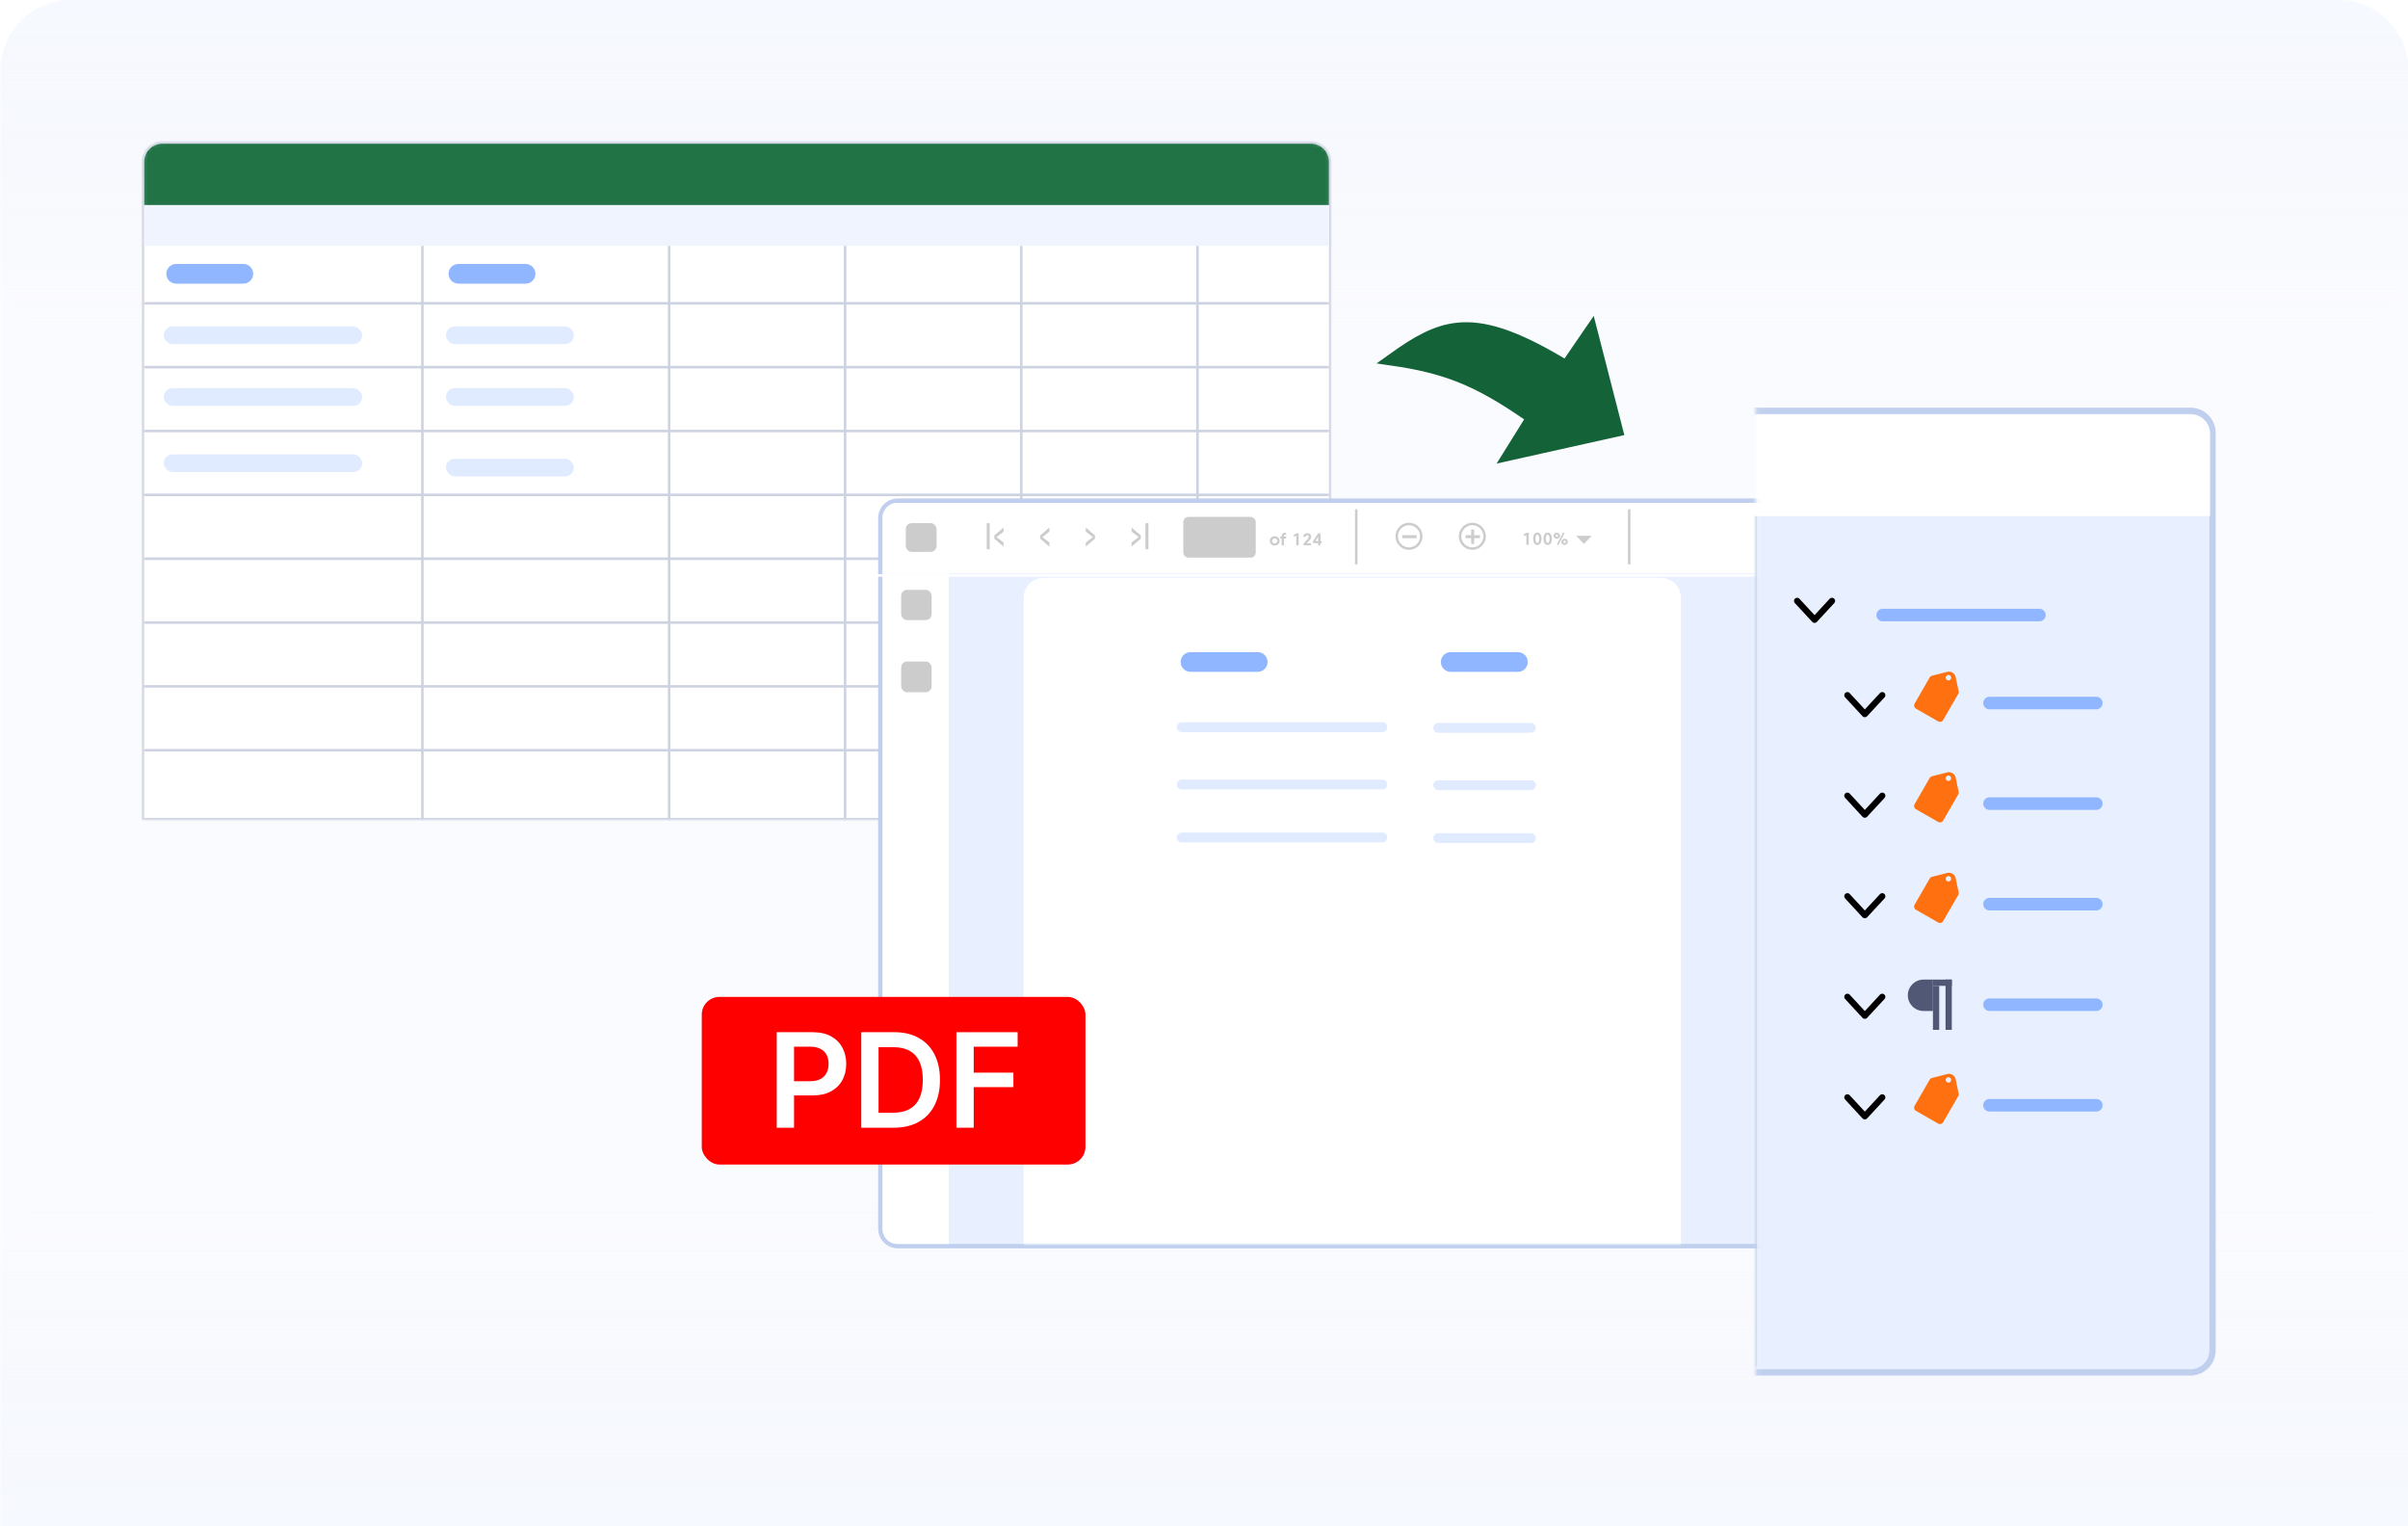<svg width="546" height="346" viewBox="0 0 546 346" fill="none" xmlns="http://www.w3.org/2000/svg">
<g clip-path="url(#clip0_15237_12011)">
<path opacity="0.5" d="M0.121 16C0.121 7.163 7.285 0 16.121 0H530.121C538.958 0 546.121 7.163 546.121 16V346H0.121V16Z" fill="#F6F9FF"/>
<path d="M0.121 346H546.121V288C546.121 279.163 538.958 272 530.121 272H16.121C7.285 272 0.121 279.163 0.121 288V346Z" fill="url(#paint0_linear_15237_12011)"/>
<path d="M0.121 16C0.121 7.163 7.285 0 16.121 0H530.121C538.958 0 546.121 7.163 546.121 16V60C546.121 68.837 538.958 76 530.121 76H16.121C7.285 76 0.121 68.837 0.121 60V16Z" fill="url(#paint1_linear_15237_12011)"/>
<mask id="mask0_15237_12011" style="mask-type:alpha" maskUnits="userSpaceOnUse" x="32" y="32" width="270" height="154">
<path d="M32.121 36.632C32.121 34.074 34.195 32 36.753 32H297.279C299.837 32 301.911 34.074 301.911 36.632V186H32.121V36.632Z" fill="#F6F9FF"/>
</mask>
<g mask="url(#mask0_15237_12011)">
<path d="M36.753 32.289H297.279C299.677 32.289 301.621 34.233 301.621 36.632V185.711H32.411V36.632C32.411 34.233 34.355 32.289 36.753 32.289Z" fill="white" stroke="#CED3E2" stroke-width="0.579"/>
<rect x="32.121" y="126.369" width="269.211" height="0.579" fill="#CED3E2"/>
<rect x="32.121" y="111.895" width="269.211" height="0.579" fill="#CED3E2"/>
<rect x="32.121" y="97.421" width="269.211" height="0.579" fill="#CED3E2"/>
<rect x="32.121" y="82.948" width="269.211" height="0.579" fill="#CED3E2"/>
<rect x="32.121" y="68.474" width="269.211" height="0.579" fill="#CED3E2"/>
<rect x="37.121" y="74" width="45" height="4" rx="2" fill="#E0EBFF"/>
<rect x="101.121" y="74" width="29" height="4" rx="2" fill="#E0EBFF"/>
<rect x="37.121" y="88" width="45" height="4" rx="2" fill="#E0EBFF"/>
<rect x="101.121" y="88" width="29" height="4" rx="2" fill="#E0EBFF"/>
<rect x="37.121" y="103" width="45" height="4" rx="2" fill="#E0EBFF"/>
<rect x="101.121" y="104" width="29" height="4" rx="2" fill="#E0EBFF"/>
<path fill-rule="evenodd" clip-rule="evenodd" d="M37.707 62.073C37.707 60.84 38.707 59.84 39.94 59.84H55.178C56.411 59.84 57.41 60.84 57.41 62.073C57.41 63.306 56.411 64.305 55.178 64.305H39.94C38.707 64.305 37.707 63.306 37.707 62.073Z" fill="#90B6FF"/>
<path fill-rule="evenodd" clip-rule="evenodd" d="M101.707 62.073C101.707 60.84 102.707 59.84 103.94 59.84H119.178C120.411 59.84 121.41 60.84 121.41 62.073C121.41 63.306 120.411 64.305 119.178 64.305H103.94C102.707 64.305 101.707 63.306 101.707 62.073Z" fill="#90B6FF"/>
<rect x="32.121" y="140.842" width="269.789" height="0.579" fill="#CED3E2"/>
<rect x="32.121" y="155.316" width="269.789" height="0.579" fill="#CED3E2"/>
<rect x="32.121" y="169.79" width="269.789" height="0.579" fill="#CED3E2"/>
<path d="M32.699 41.842C32.699 36.726 36.846 32.579 41.962 32.579H292.068C297.184 32.579 301.331 36.726 301.331 41.842V55.737H32.699V41.842Z" fill="#F0F4FE"/>
<path d="M32.699 36.632C32.699 34.394 34.514 32.579 36.752 32.579H297.278C299.516 32.579 301.331 34.394 301.331 36.632V46.474H32.699V36.632Z" fill="#217346"/>
<rect x="191.332" y="186" width="130.263" height="0.579" transform="rotate(-90 191.332 186)" fill="#CED3E2"/>
<rect x="231.279" y="186" width="130.263" height="0.579" transform="rotate(-90 231.279 186)" fill="#CED3E2"/>
<rect x="271.227" y="186" width="130.263" height="0.579" transform="rotate(-90 271.227 186)" fill="#CED3E2"/>
<rect x="95.488" y="186" width="130.263" height="0.579" transform="rotate(-90 95.488 186)" fill="#CED3E2"/>
<rect x="151.438" y="186" width="130.263" height="0.579" transform="rotate(-90 151.438 186)" fill="#CED3E2"/>
</g>
<g filter="url(#filter0_f_15237_12011)">
<path d="M203.582 113.5H476.652C478.842 113.5 480.617 115.275 480.617 117.465V278.535C480.617 280.725 478.842 282.5 476.652 282.5H203.582C201.392 282.5 199.617 280.725 199.617 278.535V117.465C199.617 115.275 201.392 113.5 203.582 113.5Z" fill="#E8F0FF" stroke="#BFCFED"/>
<mask id="mask1_15237_12011" style="mask-type:alpha" maskUnits="userSpaceOnUse" x="224" y="119" width="178" height="163">
<path d="M224.123 123.465C224.123 120.999 226.122 119 228.588 119H396.658C399.124 119 401.123 120.999 401.123 123.465V282H224.123V123.465Z" fill="white"/>
</mask>
<g mask="url(#mask1_15237_12011)">
<path d="M232.123 135.465C232.123 132.999 234.122 131 236.588 131H376.658C379.124 131 381.123 132.999 381.123 135.465V283H232.123V135.465Z" fill="white"/>
</g>
<path d="M215.119 130L215.119 282L203.468 282C201.618 282 200.119 280.501 200.119 278.651L200.119 130L215.119 130Z" fill="white"/>
<rect x="204.332" y="133.718" width="6.907" height="6.855" rx="1.33" fill="#CDCCCC"/>
<rect x="204.332" y="149.968" width="6.907" height="6.965" rx="1.33" fill="#CDCCCC"/>
<path d="M200.121 117.349C200.121 115.499 201.62 114 203.47 114H476.772C478.622 114 480.121 115.499 480.121 117.349V130H200.121V117.349Z" fill="white"/>
<rect x="205.375" y="118.597" width="6.99" height="6.513" rx="1.33" fill="#CDCCCC"/>
<path d="M225.953 121.763L227.555 122.982V123.926L225.461 122.1V121.397L227.555 119.576V120.52L225.953 121.763Z" fill="#CDCCCC"/>
<path d="M236.345 121.763L237.948 122.982V123.926L235.854 122.1V121.397L237.948 119.576V120.52L236.345 121.763Z" fill="#CDCCCC"/>
<path d="M224.072 118.604V124.52" stroke="#CDCCCC" stroke-width="0.67"/>
<path d="M258.186 121.763L256.583 122.982V123.926L258.678 122.1V121.397L256.583 119.576V120.52L258.186 121.763Z" fill="#CDCCCC"/>
<path d="M247.797 121.763L246.195 122.982V123.926L248.289 122.1V121.397L246.195 119.576V120.52L247.797 121.763Z" fill="#CDCCCC"/>
<path d="M260.066 118.604V124.52" stroke="#CDCCCC" stroke-width="0.67"/>
<rect x="268.382" y="117.25" width="16.274" height="9.105" rx="1.06" fill="#CDCCCC" stroke="#CDCCCC" stroke-width="0.112"/>
<path d="M287.914 122.622C287.914 123.211 288.393 123.676 289.033 123.676C289.675 123.676 290.152 123.211 290.152 122.622C290.152 122.032 289.675 121.567 289.033 121.567C288.393 121.567 287.914 122.032 287.914 122.622ZM288.451 122.622C288.451 122.295 288.704 122.04 289.033 122.04C289.364 122.04 289.617 122.295 289.617 122.622C289.617 122.95 289.364 123.203 289.033 123.203C288.704 123.203 288.451 122.95 288.451 122.622Z" fill="#CDCCCC"/>
<path d="M291.629 120.808C291.566 120.798 291.479 120.789 291.397 120.789C290.872 120.789 290.605 121.022 290.605 121.499V121.614H290.265V122.079H290.605V123.629H291.14V122.079H291.629V121.614H291.14V121.505C291.14 121.316 291.226 121.224 291.448 121.224C291.504 121.224 291.576 121.228 291.629 121.234V120.808Z" fill="#CDCCCC"/>
<path d="M293.977 120.905L293.263 121.287L293.477 121.668L293.919 121.431V123.629H294.466V120.905H293.977Z" fill="#CDCCCC"/>
<path d="M296.922 122.472C297.178 122.193 297.301 121.964 297.301 121.654C297.301 121.172 296.918 120.859 296.406 120.859C295.894 120.859 295.521 121.199 295.497 121.703H296.015C296.034 121.491 296.186 121.333 296.4 121.333C296.608 121.333 296.758 121.481 296.758 121.688C296.758 121.855 296.684 121.995 296.497 122.197L295.589 123.188V123.629H297.274V123.159H296.291L296.922 122.472Z" fill="#CDCCCC"/>
<path d="M297.72 123.135H298.883V123.629H299.42V123.135H299.712V122.655H299.42V120.905H298.897L297.72 122.668V123.135ZM298.247 122.659L298.883 121.705V122.659H298.247Z" fill="#CDCCCC"/>
<path d="M346.154 120.779L345.439 121.16L345.653 121.542L346.095 121.304V123.503H346.642V120.779H346.154Z" fill="#CDCCCC"/>
<path d="M347.625 122.141C347.625 122.943 347.944 123.55 348.582 123.55C349.22 123.55 349.539 122.943 349.539 122.141C349.539 121.341 349.22 120.732 348.582 120.732C347.944 120.732 347.625 121.341 347.625 122.141ZM348.162 122.141C348.162 121.588 348.288 121.227 348.582 121.227C348.876 121.227 349.002 121.588 349.002 122.141C349.002 122.696 348.876 123.058 348.582 123.058C348.288 123.058 348.162 122.696 348.162 122.141Z" fill="#CDCCCC"/>
<path d="M349.97 122.141C349.97 122.943 350.289 123.55 350.927 123.55C351.565 123.55 351.884 122.943 351.884 122.141C351.884 121.341 351.565 120.732 350.927 120.732C350.289 120.732 349.97 121.341 349.97 122.141ZM350.507 122.141C350.507 121.588 350.633 121.227 350.927 121.227C351.221 121.227 351.347 121.588 351.347 122.141C351.347 122.696 351.221 123.058 350.927 123.058C350.633 123.058 350.507 122.696 350.507 122.141Z" fill="#CDCCCC"/>
<path d="M353.015 123.421L353.334 123.604L354.737 120.88L354.42 120.697L353.015 123.421ZM352.733 121.45C352.733 121.3 352.84 121.17 352.999 121.17C353.159 121.17 353.266 121.3 353.266 121.45C353.266 121.6 353.159 121.731 352.999 121.731C352.84 121.731 352.733 121.6 352.733 121.45ZM352.262 121.45C352.262 121.839 352.577 122.149 352.999 122.149C353.422 122.149 353.737 121.839 353.737 121.45C353.737 121.061 353.422 120.752 352.999 120.752C352.577 120.752 352.262 121.061 352.262 121.45ZM354.506 122.832C354.506 122.682 354.613 122.552 354.772 122.552C354.932 122.552 355.039 122.682 355.039 122.832C355.039 122.982 354.932 123.112 354.772 123.112C354.613 123.112 354.506 122.982 354.506 122.832ZM354.035 122.832C354.035 123.221 354.35 123.53 354.772 123.53C355.194 123.53 355.51 123.221 355.51 122.832C355.51 122.443 355.194 122.133 354.772 122.133C354.35 122.133 354.035 122.443 354.035 122.832Z" fill="#CDCCCC"/>
<path d="M322.268 121.58C322.268 123.123 321.02 124.373 319.481 124.373C317.943 124.373 316.695 123.123 316.695 121.58C316.695 120.037 317.943 118.787 319.481 118.787C321.02 118.787 322.268 120.037 322.268 121.58Z" stroke="#CDCCCC" stroke-width="0.558"/>
<path d="M317.947 121.665H321.217" stroke="#CDCCCC" stroke-width="0.67"/>
<path d="M333.924 123.323L333.924 120.046" stroke="#CDCCCC" stroke-width="0.67"/>
<path d="M336.629 121.58C336.629 123.123 335.381 124.373 333.843 124.373C332.304 124.373 331.056 123.123 331.056 121.58C331.056 120.037 332.304 118.787 333.843 118.787C335.381 118.787 336.629 120.037 336.629 121.58Z" stroke="#CDCCCC" stroke-width="0.558"/>
<path d="M332.309 121.665H335.578" stroke="#CDCCCC" stroke-width="0.67"/>
<path d="M359.148 123.302L357.378 121.459L360.918 121.459L359.148 123.302Z" fill="#CDCCCC"/>
<path d="M369.412 115.458V127.952" stroke="#CDCCCC" stroke-width="0.558"/>
<path d="M307.52 115.458V127.952" stroke="#CDCCCC" stroke-width="0.558"/>
<path d="M198.789 130.46H420.668" stroke="white" stroke-width="0.558"/>
<path d="M267.969 164.854H313.447" stroke="#E0EBFF" stroke-width="2.233" stroke-linecap="round"/>
<path d="M267.969 177.854H313.447" stroke="#E0EBFF" stroke-width="2.233" stroke-linecap="round"/>
<path d="M267.969 189.854H313.447" stroke="#E0EBFF" stroke-width="2.233" stroke-linecap="round"/>
<path d="M326.117 165H347.117" stroke="#E0EBFF" stroke-width="2.233" stroke-linecap="round"/>
<path d="M326.117 178H347.117" stroke="#E0EBFF" stroke-width="2.233" stroke-linecap="round"/>
<path d="M326.117 190H347.117" stroke="#E0EBFF" stroke-width="2.233" stroke-linecap="round"/>
<path d="M269.939 150.073H285.178" stroke="#90B6FF" stroke-width="4.465" stroke-linecap="round"/>
<path d="M328.938 150.073H344.176" stroke="#90B6FF" stroke-width="4.465" stroke-linecap="round"/>
<path d="M422.037 148.153H449.875" stroke="#90B6FF" stroke-width="2.233" stroke-linecap="round"/>
<path d="M406.84 145.642L409.934 148.991L413.027 145.642" stroke="black" stroke-width="1.116" stroke-linecap="round" stroke-linejoin="round"/>
<path d="M441.014 163.782H459.991" stroke="#90B6FF" stroke-width="2.233" stroke-linecap="round"/>
<path d="M415.77 162.386L418.863 165.735L421.957 162.386" stroke="black" stroke-width="1.116" stroke-linecap="round" stroke-linejoin="round"/>
<path fill-rule="evenodd" clip-rule="evenodd" d="M430.741 158.943L433.39 158.265C434.058 158.043 434.772 158.406 434.985 159.077L435.521 161.632C435.577 161.806 435.555 161.996 435.461 162.155L432.773 166.813C432.594 167.116 432.207 167.22 431.907 167.046L427.926 164.765C427.621 164.589 427.533 164.174 427.715 163.867L430.389 159.227C430.469 159.093 430.594 158.992 430.741 158.943ZM433.72 159.768C433.989 159.768 434.208 159.55 434.208 159.28C434.208 159.01 433.989 158.792 433.72 158.792C433.45 158.792 433.232 159.01 433.232 159.28C433.232 159.55 433.45 159.768 433.72 159.768Z" fill="#FF7110"/>
<path d="M441.014 181.642H459.991" stroke="#90B6FF" stroke-width="2.233" stroke-linecap="round"/>
<path d="M441.014 199.503H459.991" stroke="#90B6FF" stroke-width="2.233" stroke-linecap="round"/>
<path d="M441.014 217.363H459.991" stroke="#90B6FF" stroke-width="2.233" stroke-linecap="round"/>
<path d="M441.014 235.223H459.991" stroke="#90B6FF" stroke-width="2.233" stroke-linecap="round"/>
<path d="M415.77 180.247L418.863 183.596L421.957 180.247" stroke="black" stroke-width="1.116" stroke-linecap="round" stroke-linejoin="round"/>
<path d="M415.77 198.108L418.863 201.457L421.957 198.108" stroke="black" stroke-width="1.116" stroke-linecap="round" stroke-linejoin="round"/>
<path d="M415.77 215.968L418.863 219.316L421.957 215.968" stroke="black" stroke-width="1.116" stroke-linecap="round" stroke-linejoin="round"/>
<path d="M415.77 233.828L418.863 237.177L421.957 233.828" stroke="black" stroke-width="1.116" stroke-linecap="round" stroke-linejoin="round"/>
<path fill-rule="evenodd" clip-rule="evenodd" d="M430.741 176.804L433.39 176.126C434.058 175.904 434.772 176.267 434.985 176.937L435.521 179.493C435.577 179.667 435.555 179.857 435.461 180.016L432.773 184.674C432.594 184.977 432.207 185.081 431.907 184.906L427.926 182.626C427.621 182.45 427.533 182.035 427.715 181.728L430.389 177.088C430.469 176.953 430.594 176.853 430.741 176.804ZM433.72 177.627C433.989 177.627 434.208 177.409 434.208 177.139C434.208 176.87 433.989 176.651 433.72 176.651C433.45 176.651 433.232 176.87 433.232 177.139C433.232 177.409 433.45 177.627 433.72 177.627Z" fill="#FF7110"/>
<path fill-rule="evenodd" clip-rule="evenodd" d="M430.741 194.663L433.39 193.985C434.058 193.763 434.772 194.126 434.985 194.797L435.521 197.352C435.577 197.526 435.555 197.717 435.461 197.875L432.773 202.533C432.594 202.836 432.207 202.94 431.907 202.766L427.926 200.486C427.621 200.309 427.533 199.894 427.715 199.587L430.389 194.947C430.469 194.813 430.594 194.712 430.741 194.663ZM433.72 195.487C433.989 195.487 434.208 195.269 434.208 194.999C434.208 194.729 433.989 194.511 433.72 194.511C433.45 194.511 433.232 194.729 433.232 194.999C433.232 195.269 433.45 195.487 433.72 195.487Z" fill="#FF7110"/>
<path fill-rule="evenodd" clip-rule="evenodd" d="M430.741 230.384L433.39 229.706C434.058 229.484 434.772 229.848 434.985 230.518L435.521 233.073C435.577 233.247 435.555 233.438 435.461 233.596L432.773 238.254C432.594 238.557 432.207 238.661 431.907 238.487L427.926 236.207C427.621 236.03 427.533 235.615 427.715 235.308L430.389 230.668C430.469 230.534 430.594 230.433 430.741 230.384ZM433.72 231.208C433.989 231.208 434.208 230.99 434.208 230.72C434.208 230.451 433.989 230.232 433.72 230.232C433.45 230.232 433.232 230.451 433.232 230.72C433.232 230.99 433.45 231.208 433.72 231.208Z" fill="#FF7110"/>
<path d="M426.506 215.689C426.506 214.147 427.755 212.898 429.297 212.898H430.971V218.479H429.297C427.755 218.479 426.506 217.23 426.506 215.689V215.689Z" fill="#505875"/>
<rect x="430.971" y="212.898" width="3.349" height="1.116" fill="#505875"/>
<rect x="432.086" y="214.015" width="7.814" height="1.116" transform="rotate(90 432.086 214.015)" fill="#505875"/>
<rect x="434.32" y="212.898" width="8.93" height="1.116" transform="rotate(90 434.32 212.898)" fill="#505875"/>
</g>
<g filter="url(#filter1_d_15237_12011)">
<mask id="mask2_15237_12011" style="mask-type:alpha" maskUnits="userSpaceOnUse" x="398" y="87" width="117" height="227">
<rect x="398.123" y="87" width="116" height="227" fill="#D9D9D9"/>
</mask>
<g mask="url(#mask2_15237_12011)">
<path d="M147.64 89.132H496.694C499.448 89.132 501.681 91.364 501.681 94.118V302.126C501.681 304.88 499.448 307.112 496.694 307.112H147.64C144.886 307.112 142.654 304.88 142.654 302.126V94.118C142.654 91.364 144.886 89.132 147.64 89.132Z" fill="#E8F0FF" stroke="#BFCFED" stroke-width="1.425"/>
<mask id="mask3_15237_12011" style="mask-type:alpha" maskUnits="userSpaceOnUse" x="378" y="88" width="23" height="218">
<path d="M378.119 93.699C378.119 90.552 380.671 88 383.818 88H400.119V306H378.119V93.699Z" fill="white"/>
</mask>
<g mask="url(#mask3_15237_12011)">
<path d="M217.451 88.748H398.033V307.468H212.108V94.09C212.108 91.14 214.5 88.748 217.451 88.748Z" fill="white" stroke="#BFCFED" stroke-width="0.712"/>
</g>
<path d="M393.121 90H496.847C499.208 90 501.121 91.914 501.121 94.274V113H393.121V90Z" fill="white"/>
<path d="M426.889 135.435H462.418" stroke="#90B6FF" stroke-width="2.849" stroke-linecap="round"/>
<path d="M407.492 132.228L411.44 136.502L415.389 132.228" stroke="black" stroke-width="1.425" stroke-linecap="round" stroke-linejoin="round"/>
<path d="M451.109 155.381H475.329" stroke="#90B6FF" stroke-width="2.849" stroke-linecap="round"/>
<path d="M418.889 153.6L422.837 157.875L426.785 153.6" stroke="black" stroke-width="1.425" stroke-linecap="round" stroke-linejoin="round"/>
<path fill-rule="evenodd" clip-rule="evenodd" d="M437.995 149.207L441.377 148.342C442.229 148.058 443.141 148.522 443.412 149.377L444.097 152.639C444.167 152.861 444.139 153.104 444.02 153.306L440.589 159.251C440.36 159.638 439.867 159.771 439.483 159.548L434.403 156.638C434.014 156.413 433.902 155.883 434.134 155.491L437.547 149.569C437.648 149.398 437.808 149.269 437.995 149.207ZM441.799 150.256C442.143 150.256 442.422 149.977 442.422 149.633C442.422 149.289 442.143 149.01 441.799 149.01C441.455 149.01 441.176 149.289 441.176 149.633C441.176 149.977 441.455 150.256 441.799 150.256Z" fill="#FF7110"/>
<path d="M451.109 178.176H475.329" stroke="#90B6FF" stroke-width="2.849" stroke-linecap="round"/>
<path d="M451.109 200.973H475.329" stroke="#90B6FF" stroke-width="2.849" stroke-linecap="round"/>
<path d="M451.109 223.768H475.329" stroke="#90B6FF" stroke-width="2.849" stroke-linecap="round"/>
<path d="M451.109 246.562H475.329" stroke="#90B6FF" stroke-width="2.849" stroke-linecap="round"/>
<path d="M418.889 176.395L422.837 180.669L426.785 176.395" stroke="black" stroke-width="1.425" stroke-linecap="round" stroke-linejoin="round"/>
<path d="M418.889 199.19L422.837 203.464L426.785 199.19" stroke="black" stroke-width="1.425" stroke-linecap="round" stroke-linejoin="round"/>
<path d="M418.889 221.987L422.837 226.261L426.785 221.987" stroke="black" stroke-width="1.425" stroke-linecap="round" stroke-linejoin="round"/>
<path d="M418.889 244.782L422.837 249.056L426.785 244.782" stroke="black" stroke-width="1.425" stroke-linecap="round" stroke-linejoin="round"/>
<path fill-rule="evenodd" clip-rule="evenodd" d="M437.995 172L441.377 171.134C442.229 170.851 443.141 171.315 443.412 172.17L444.097 175.431C444.167 175.654 444.139 175.897 444.02 176.099L440.589 182.044C440.36 182.431 439.867 182.563 439.483 182.341L434.403 179.431C434.014 179.206 433.902 178.676 434.134 178.284L437.547 172.362C437.648 172.191 437.808 172.062 437.995 172ZM441.799 173.051C442.143 173.051 442.422 172.772 442.422 172.428C442.422 172.084 442.143 171.805 441.799 171.805C441.455 171.805 441.176 172.084 441.176 172.428C441.176 172.772 441.455 173.051 441.799 173.051Z" fill="#FF7110"/>
<path fill-rule="evenodd" clip-rule="evenodd" d="M437.995 194.797L441.377 193.931C442.229 193.648 443.141 194.112 443.412 194.967L444.097 198.228C444.167 198.451 444.139 198.694 444.02 198.896L440.589 204.841C440.36 205.228 439.867 205.36 439.483 205.138L434.403 202.228C434.014 202.003 433.902 201.473 434.134 201.081L437.547 195.159C437.648 194.988 437.808 194.859 437.995 194.797ZM441.799 195.848C442.143 195.848 442.422 195.569 442.422 195.225C442.422 194.881 442.143 194.602 441.799 194.602C441.455 194.602 441.176 194.881 441.176 195.225C441.176 195.569 441.455 195.848 441.799 195.848Z" fill="#FF7110"/>
<path fill-rule="evenodd" clip-rule="evenodd" d="M437.995 240.387L441.377 239.522C442.229 239.239 443.141 239.703 443.412 240.558L444.097 243.819C444.167 244.041 444.139 244.285 444.02 244.487L440.589 250.432C440.36 250.819 439.867 250.951 439.483 250.729L434.403 247.819C434.014 247.593 433.902 247.064 434.134 246.672L437.547 240.75C437.648 240.579 437.808 240.45 437.995 240.387ZM441.799 241.439C442.143 241.439 442.422 241.16 442.422 240.816C442.422 240.472 442.143 240.193 441.799 240.193C441.455 240.193 441.176 240.472 441.176 240.816C441.176 241.16 441.455 241.439 441.799 241.439Z" fill="#FF7110"/>
<path d="M432.586 221.631C432.586 219.664 434.181 218.069 436.148 218.069H438.285V225.193H436.148C434.181 225.193 432.586 223.598 432.586 221.631V221.631Z" fill="#505875"/>
<rect x="438.285" y="218.069" width="4.274" height="1.425" fill="#505875"/>
<rect x="439.707" y="219.494" width="9.973" height="1.425" transform="rotate(90 439.707 219.494)" fill="#505875"/>
<rect x="442.561" y="218.069" width="11.398" height="1.425" transform="rotate(90 442.561 218.069)" fill="#505875"/>
</g>
</g>
<rect x="159.121" y="226" width="87" height="38" rx="4" fill="#FF0000"/>
<path d="M176.121 255.656V234H184.243C185.906 234 187.302 234.31 188.43 234.93C189.565 235.551 190.421 236.404 191 237.489C191.585 238.568 191.877 239.795 191.877 241.169C191.877 242.558 191.585 243.792 191 244.87C190.414 245.949 189.551 246.798 188.409 247.419C187.267 248.032 185.86 248.339 184.19 248.339H178.807V245.113H183.661C184.634 245.113 185.43 244.944 186.051 244.606C186.671 244.267 187.129 243.802 187.425 243.21C187.729 242.618 187.88 241.938 187.88 241.169C187.88 240.401 187.729 239.724 187.425 239.139C187.129 238.554 186.668 238.099 186.04 237.775C185.42 237.444 184.62 237.278 183.64 237.278H180.045V255.656H176.121Z" fill="white"/>
<path d="M202.623 255.656H195.285V234H202.771C204.922 234 206.769 234.433 208.312 235.3C209.863 236.161 211.055 237.398 211.886 239.012C212.718 240.626 213.134 242.558 213.134 244.807C213.134 247.063 212.715 249.001 211.876 250.623C211.044 252.244 209.842 253.488 208.27 254.355C206.705 255.222 204.823 255.656 202.623 255.656ZM199.208 252.262H202.433C203.942 252.262 205.2 251.987 206.208 251.437C207.216 250.88 207.974 250.052 208.482 248.952C208.989 247.845 209.243 246.463 209.243 244.807C209.243 243.15 208.989 241.775 208.482 240.683C207.974 239.583 207.223 238.762 206.229 238.219C205.242 237.669 204.016 237.394 202.549 237.394H199.208V252.262Z" fill="white"/>
<path d="M216.863 255.656V234H230.736V237.288H220.786V243.168H229.785V246.456H220.786V255.656H216.863Z" fill="white"/>
<path d="M353.975 82.56L355.185 83.283L355.981 82.121L360.736 75.189L366.472 97.509L342.509 102.849L346.861 95.864L347.62 94.645L346.435 93.833C340.708 89.909 335.979 87.115 330.752 85.09C326.419 83.411 321.793 82.278 316.032 81.439C321.394 77.6 325.642 75.166 330.515 74.652C336.236 74.049 343.127 76.078 353.975 82.56Z" fill="#146338" stroke="#146338" stroke-width="3"/>
</g>
<defs>
<filter id="filter0_f_15237_12011" x="196.789" y="111" width="286.328" height="174" filterUnits="userSpaceOnUse" color-interpolation-filters="sRGB">
<feFlood flood-opacity="0" result="BackgroundImageFix"/>
<feBlend mode="normal" in="SourceGraphic" in2="BackgroundImageFix" result="shape"/>
<feGaussianBlur stdDeviation="1" result="effect1_foregroundBlur_15237_12011"/>
</filter>
<filter id="filter1_d_15237_12011" x="394.123" y="88.392" width="112.27" height="227.434" filterUnits="userSpaceOnUse" color-interpolation-filters="sRGB">
<feFlood flood-opacity="0" result="BackgroundImageFix"/>
<feColorMatrix in="SourceAlpha" type="matrix" values="0 0 0 0 0 0 0 0 0 0 0 0 0 0 0 0 0 0 127 0" result="hardAlpha"/>
<feOffset dy="4"/>
<feGaussianBlur stdDeviation="2"/>
<feComposite in2="hardAlpha" operator="out"/>
<feColorMatrix type="matrix" values="0 0 0 0 0 0 0 0 0 0 0 0 0 0 0 0 0 0 0.25 0"/>
<feBlend mode="normal" in2="BackgroundImageFix" result="effect1_dropShadow_15237_12011"/>
<feBlend mode="normal" in="SourceGraphic" in2="effect1_dropShadow_15237_12011" result="shape"/>
</filter>
<linearGradient id="paint0_linear_15237_12011" x1="252.281" y1="346" x2="252.281" y2="272" gradientUnits="userSpaceOnUse">
<stop stop-color="#F6F9FF"/>
<stop offset="1" stop-color="#F3F4F8" stop-opacity="0"/>
</linearGradient>
<linearGradient id="paint1_linear_15237_12011" x1="252.281" y1="0" x2="252.281" y2="76" gradientUnits="userSpaceOnUse">
<stop stop-color="#F6F9FF"/>
<stop offset="1" stop-color="#F3F4F8" stop-opacity="0"/>
</linearGradient>
<clipPath id="clip0_15237_12011">
<rect width="546" height="346" fill="white"/>
</clipPath>
</defs>
</svg>
